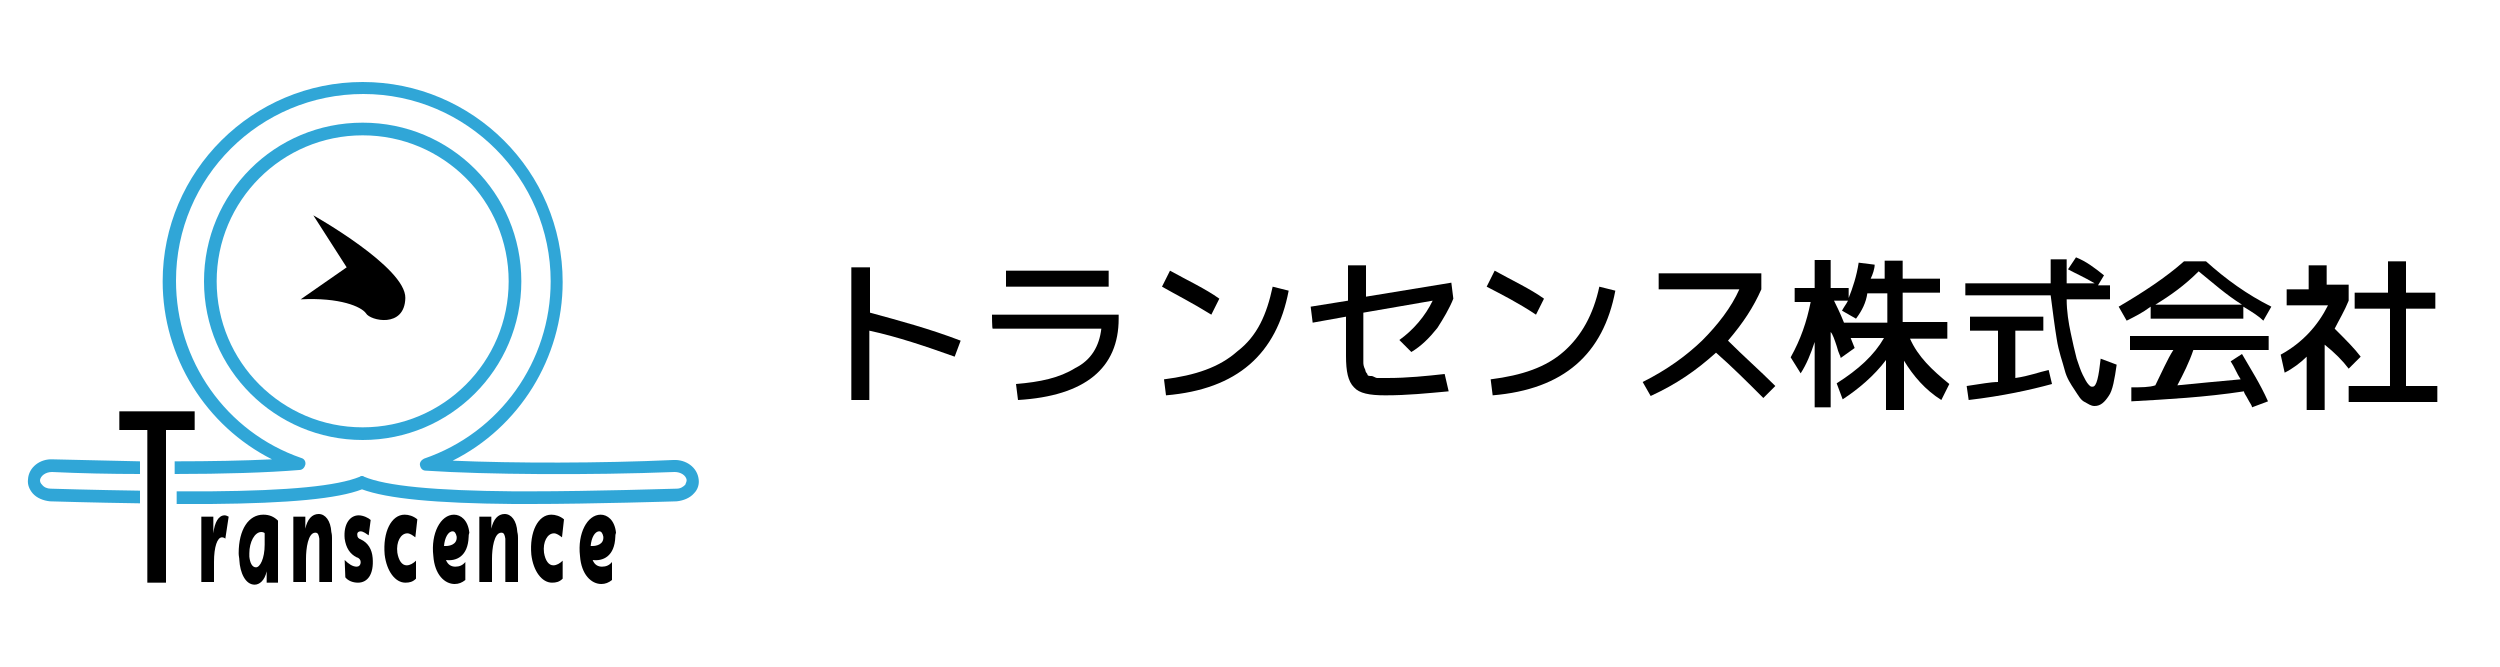 <?xml version="1.0" encoding="utf-8"?>
<!-- Generator: Adobe Illustrator 25.2.1, SVG Export Plug-In . SVG Version: 6.00 Build 0)  -->
<svg version="1.1" id="レイヤー_1" xmlns="http://www.w3.org/2000/svg" xmlns:xlink="http://www.w3.org/1999/xlink" x="0px"
	 y="0px" viewBox="0 0 375 100" style="enable-background:new 0 0 375 100;" xml:space="preserve">
<style type="text/css">
	.st0{fill:#30A6D7;}
</style>
<g>
	<path class="st0" d="M54.4,20.3c-12.1,0-21.9,9.8-21.9,21.9s9.8,21.9,21.9,21.9s21.9-9.8,21.9-21.9S66.5,20.3,54.4,20.3z M54.4,66
		c-13.1,0-23.8-10.6-23.8-23.8s10.6-23.8,23.8-23.8s23.8,10.6,23.8,23.8S67.5,66,54.4,66z"/>
	<path d="M47,32.3c0,0,13.9,7.8,13.8,12.4c-0.1,4.6-5.3,3.4-5.9,2.3c-0.7-1-3.9-2.4-9.8-2.1l6.9-4.8L47,32.3z"/>
	<polygon points="29.2,64.5 29.2,61.7 17.9,61.7 17.9,64.5 22.1,64.5 22.1,87.4 24.9,87.4 24.9,64.5 	"/>
	<path class="st0" d="M7.6,73.3c-0.5,0-1-0.2-1.3-0.6C6.1,72.5,6,72.3,6,72c0.1-0.6,0.8-1.2,1.8-1.2c4.2,0.2,8.8,0.3,13.2,0.3v-1.9
		c-4.4-0.1-8.9-0.2-13.1-0.3c-1.9-0.1-3.6,1.2-3.7,3c-0.1,0.8,0.2,1.5,0.7,2.1c0.6,0.7,1.6,1.1,2.6,1.2c0.1,0,6.4,0.2,13.5,0.3v-1.9
		C14,73.5,7.6,73.3,7.6,73.3z"/>
	<path class="st0" d="M101,69L101,69c-10.9,0.5-23.9,0.5-33.1,0.1c10-5,16.5-15.4,16.5-26.8c0-16.6-13.5-30-30-30s-30,13.4-30,29.9
		c0,11.4,6.5,21.7,16.4,26.7c-4.2,0.2-9.2,0.3-14.6,0.3v1.9c7.2,0,13.9-0.2,18.7-0.6c0.5,0,0.8-0.4,0.9-0.8c0.1-0.5-0.2-0.9-0.6-1
		c-11.3-3.9-18.8-14.6-18.8-26.6c0-15.5,12.6-28,28.1-28s28.1,12.7,28.1,28.1c0,12-7.6,22.7-19,26.6c-0.4,0.2-0.7,0.6-0.6,1
		c0.1,0.5,0.4,0.8,0.9,0.8c8.9,0.6,24.6,0.7,37.3,0.2c0.9,0,1.7,0.5,1.8,1.2c0,0.3-0.2,0.6-0.2,0.7c-0.3,0.3-0.7,0.6-1.3,0.6
		c-0.1,0-12.7,0.4-21.9,0.4c-0.9,0-1.7,0-2.6,0c-11.8-0.1-19.1-0.8-22.4-2.2c-0.1-0.1-0.2-0.1-0.3-0.1c-0.2,0-0.2,0-0.3,0.1
		c-3.4,1.4-10.6,2.1-22.4,2.2c-0.9,0-1.8,0-2.6,0c-0.8,0-1.6,0-2.5,0v1.9c0.8,0,1.7,0,2.5,0c0.9,0,1.8,0,2.6,0
		c11.8-0.1,19.1-0.8,22.7-2.2c3.8,1.4,11,2.1,22.7,2.2c0.9,0,1.8,0,2.6,0c9.2,0,21.9-0.4,21.9-0.4c1-0.1,2-0.5,2.6-1.2
		c0.6-0.6,0.8-1.4,0.7-2.1C104.6,70.1,102.9,68.9,101,69z"/>
	<path d="M33.8,80.8c-0.1-0.1-0.3-0.2-0.5-0.2c-0.7,0-1.2,1.4-1.2,3.7v3h-1.9v-9.8h1.8V80l0,0c0.2-1.7,0.8-2.7,1.7-2.7
		c0.2,0,0.4,0.1,0.6,0.2L33.8,80.8z"/>
	<path d="M39.2,79.8c-1,0-1.8,1.5-1.8,3.2c0,0.2,0,0.3,0,0.5c0.1,0.9,0.4,1.6,1,1.6s1.3-1.3,1.3-3.4v-1.7
		C39.7,79.9,39.4,79.8,39.2,79.8z M41.7,87.4H40v-1.7l0,0c-0.3,1.4-1.1,2-1.8,2c-1.4,0-2.2-1.8-2.3-3.7c0-0.3-0.1-0.6-0.1-1
		c0-3.6,1.5-5.8,3.7-5.8c0.9,0,1.6,0.3,2.2,0.9V87.4z"/>
	<path d="M49.8,80.7v6.6h-1.9v-6.2c0-0.1,0-0.2,0-0.3c-0.1-0.6-0.2-0.9-0.6-0.9c-1.1,0-1.4,2.4-1.4,3.9v3.5H44v-9.8h1.8v1.8l0,0
		c0.3-1.4,1-2.2,2-2.2c1,0,1.8,1,1.9,2.7C49.8,80.2,49.8,80.5,49.8,80.7z"/>
	<path d="M55.3,80.3c-0.3-0.2-0.8-0.6-1.2-0.6c-0.2,0-0.6,0.1-0.5,0.6c0,0.3,0.2,0.5,0.5,0.6c1.1,0.5,1.7,1.5,1.8,2.8
		c0.2,2.5-0.8,3.7-2.2,3.7c-0.8,0-1.5-0.3-1.9-0.8L51.7,84c0.6,0.6,1.2,1,1.8,1c0.3,0,0.6-0.2,0.6-0.7c0-0.3-0.2-0.6-0.6-0.7
		c-1-0.5-1.6-1.4-1.8-2.8c-0.2-2.2,0.8-3.5,2.1-3.5c0.7,0,1.5,0.4,1.8,0.7L55.3,80.3z"/>
	<path d="M62.3,80.6c-0.4-0.3-0.8-0.6-1.2-0.6c-1,0-1.7,1.3-1.5,2.9c0.2,1.2,0.7,1.9,1.4,1.9c0.5,0,1-0.3,1.4-0.7v2.7
		c-0.5,0.5-1,0.6-1.6,0.6c-1.5,0-2.8-1.7-3.1-4.2c-0.3-3.4,1-6,3-6c0.6,0,1.3,0.2,1.9,0.7L62.3,80.6z"/>
	<path d="M67.9,79.7c-0.7,0-1.2,1-1.3,2.2c0.1,0,0.2,0,0.3,0c0.5,0,1.7-0.2,1.6-1.4C68.4,80,68.2,79.7,67.9,79.7z M70.3,80.5
		c-0.1,3-1.9,3.7-3.4,3.5c0.3,0.8,0.9,1,1.4,1c0.6,0,1.1-0.2,1.5-0.7V87c-0.5,0.4-1,0.6-1.6,0.6c-1.5,0-3-1.4-3.2-4.2
		c-0.4-3.4,1.1-6.2,3.1-6.2c1,0,2.1,0.8,2.3,2.7C70.3,80.2,70.3,80.3,70.3,80.5z"/>
	<path d="M77.7,80.7v6.6h-1.9v-6.2c0-0.1,0-0.2,0-0.3c-0.1-0.6-0.2-0.9-0.6-0.9c-1.1,0-1.4,2.4-1.4,3.9v3.5h-1.9v-9.8h1.8v1.8l0,0
		c0.3-1.4,1-2.2,2-2.2c1,0,1.8,1,1.9,2.7C77.7,80.2,77.7,80.5,77.7,80.7z"/>
	<path d="M84.3,80.6c-0.4-0.3-0.8-0.6-1.2-0.6c-1,0-1.7,1.3-1.5,2.9c0.2,1.2,0.7,1.9,1.4,1.9c0.5,0,1-0.3,1.4-0.7v2.7
		c-0.5,0.5-1,0.6-1.6,0.6c-1.5,0-2.8-1.7-3.1-4.2c-0.3-3.4,1-6,3-6c0.6,0,1.3,0.2,1.9,0.7L84.3,80.6z"/>
	<path d="M89.9,79.7c-0.7,0-1.2,1-1.3,2.2c0.1,0,0.2,0,0.3,0c0.5,0,1.7-0.2,1.6-1.4C90.4,80,90.2,79.7,89.9,79.7z M92.3,80.5
		c-0.1,3-1.9,3.7-3.4,3.5c0.3,0.8,0.9,1,1.4,1c0.6,0,1.1-0.2,1.5-0.7V87c-0.5,0.4-1,0.6-1.6,0.6c-1.5,0-3-1.4-3.2-4.2
		c-0.4-3.4,1.1-6.2,3.1-6.2c1,0,2.1,0.8,2.3,2.7C92.3,80.2,92.3,80.3,92.3,80.5z"/>
</g>
<g>
	<path d="M127.8,40.1h2.7v6.8c4.4,1.2,8.9,2.4,13.6,4.2l-0.9,2.4c-4.2-1.5-8.6-3-12.8-3.9v10.4h-2.7V40.1z"/>
	<path d="M148.8,47.2h19v0.6c0,7.4-5,11.6-15.1,12.2l-0.3-2.4c3.6-0.3,6.5-0.9,8.9-2.4c2.4-1.2,3.6-3.3,3.9-5.9h-16.3
		C148.8,49.3,148.8,47.2,148.8,47.2z M150.9,43v-2.4h15.4V43H150.9z"/>
	<path d="M174.3,43l1.2-2.4c2.7,1.5,5.3,2.7,7.4,4.2l-1.2,2.4C178.8,45.4,176.4,44.2,174.3,43z M190.9,43l2.4,0.6
		c-1.8,9.5-7.7,14.8-18.4,15.7l-0.3-2.4c4.7-0.6,8.3-1.8,11-4.2C188.6,50.4,190,47.2,190.9,43z"/>
	<path d="M217.3,58.7c-3.3,0.3-6.2,0.6-9.5,0.6c-2.4,0-3.9-0.3-4.7-1.2c-0.9-0.9-1.2-2.4-1.2-4.7v-5.9l-5,0.9l-0.3-2.4l5.6-0.9v-5.3
		h2.7v4.7l12.8-2.1l0.3,2.4c-0.6,1.5-1.5,3-2.4,4.4c-1.2,1.5-2.4,2.7-3.9,3.6l-1.8-1.8c2.1-1.5,3.9-3.6,5-5.9l-10.4,1.8v5.9
		c0,0.6,0,1.2,0,1.5s0,0.6,0.3,1.2c0,0.3,0.3,0.6,0.3,0.6c0,0.3,0.3,0.3,0.6,0.3c0.3,0,0.6,0.3,0.9,0.3c0.3,0,0.9,0,1.5,0
		c3,0,5.9-0.3,8.6-0.6L217.3,58.7z"/>
	<path d="M223,43l1.2-2.4c2.7,1.5,5.3,2.7,7.4,4.2l-1.2,2.4C227.7,45.4,225.3,44.2,223,43z M239.9,43l2.4,0.6
		c-1.8,9.5-7.7,14.8-18.4,15.7l-0.3-2.4c4.7-0.6,8.3-1.8,11-4.2C237.2,50.4,239,47.2,239.9,43z"/>
	<path d="M248.8,43.3V41h15.4v2.4c-1.2,2.7-2.7,5-5,7.7c2.4,2.4,4.7,4.4,7.1,6.8l-1.8,1.8c-2.4-2.4-4.7-4.7-7.1-6.8
		c-3,2.7-5.9,4.7-9.8,6.5l-1.2-2.1c3.6-1.8,6.5-3.9,8.9-6.2c2.4-2.4,4.4-5,5.6-7.7H248.8z"/>
	<path d="M292.1,48.4v2.4h-5.6c1.2,2.7,3.3,4.7,5.9,6.8l-1.2,2.4c-2.4-1.5-4.2-3.6-5.6-5.9v7.4h-2.7V54c-1.8,2.4-4.2,4.4-6.5,5.9
		l-0.9-2.4c3.3-2.1,5.6-4.2,7.1-6.8h-5l0.6,1.5l-2.1,1.5c0-0.3-0.3-0.6-0.6-1.8c-0.3-0.9-0.6-1.8-0.9-2.1v11.3h-2.4v-9.8
		c-0.6,1.8-1.2,3.3-2.1,4.7l-1.5-2.4c1.5-2.7,2.4-5.3,3-8.3h-2.4v-2.1h3v-4.2h2.4v4.2h2.7v1.5c0.6-1.5,1.2-3.3,1.5-5.3l2.4,0.3
		c0,0.6-0.3,1.5-0.6,2.1h2.1v-2.7h2.7v2.7h5.6v2.1h-5.6v4.4H292.1z M278.4,47.8l-2.1-1.2c0.3-0.6,0.6-0.9,0.9-1.5h-2.1
		c0.3,0.6,0.9,1.8,1.5,3.3h6.5v-4.4h-3C279.9,45.4,279.3,46.6,278.4,47.8z"/>
	<path d="M310.2,40.4l1.2-1.8c1.5,0.6,2.7,1.5,4.2,2.7l-0.9,1.5h1.8v2.1h-6.5c0,1.8,0.3,3.6,0.6,5c0.3,1.5,0.6,2.7,0.9,3.9
		c0.3,0.9,0.6,1.8,0.9,2.4c0.3,0.6,0.6,1.2,0.9,1.5c0.3,0.3,0.3,0.3,0.6,0.3c0.6,0,0.9-1.5,1.2-4.2l2.4,0.9
		c-0.3,2.1-0.6,3.9-1.2,4.7c-0.6,0.9-1.2,1.5-2.1,1.5c-0.6,0-0.9-0.3-1.5-0.6c-0.6-0.3-0.9-0.9-1.5-1.8c-0.6-0.9-1.2-1.8-1.5-3
		c-0.3-1.2-0.9-2.7-1.2-4.7c-0.3-1.8-0.6-4.2-0.9-6.5h-12.8v-1.8h12.8c0-1.2,0-2.4,0-3.6h2.4c0,0.9,0,2.1,0,3.6h4.2
		C312.5,41.5,311.3,41,310.2,40.4z M307.8,57.6c-3.3,0.9-7.4,1.8-12.5,2.4l-0.3-2.1c2.1-0.3,3.6-0.6,4.7-0.6v-7.7h-4.2v-2.1h11v2.1
		h-4.2v7.1c2.1-0.3,3.6-0.9,5-1.2L307.8,57.6z"/>
	<path d="M336.5,46v1.8h-13.9V46c-1.2,0.9-2.4,1.5-3.6,2.1l-1.2-2.1c3.6-2.1,7.1-4.4,9.8-6.8h3.3c3,2.7,6.2,5,9.8,6.8l-1.2,2.1
		C338.9,47.5,338,46.9,336.5,46z M336.3,53.1c1.2,2.1,2.7,4.4,3.9,7.1l-2.4,0.9c0-0.3-0.3-0.6-0.6-1.2c-0.3-0.6-0.6-0.9-0.6-1.2
		c-5.9,0.9-11.6,1.2-16.9,1.5v-2.1c1.5,0,2.7,0,3.6-0.3c0.9-1.8,1.8-3.9,2.7-5.3h-6.5v-2.1h20.8v2.1h-11.3c-0.6,1.8-1.5,3.6-2.4,5.3
		c3-0.3,6.2-0.6,9.5-0.9c-0.6-0.9-0.9-1.8-1.5-2.7L336.3,53.1z M336.3,45.7c-2.4-1.5-4.4-3.3-6.5-5c-2.1,2.1-4.2,3.6-6.5,5H336.3z"
		/>
	<path d="M349,42.7h3.3v2.4c-0.6,1.5-1.5,3-2.1,4.2c1.8,1.8,3,3,3.9,4.2l-1.8,1.8c-0.9-1.2-2.1-2.4-3.6-3.6v9.8H346v-8
		c-0.9,0.9-2.1,1.8-3.3,2.4l-0.6-2.7c3.3-1.8,5.6-4.4,7.1-7.4h-6.2v-2.4h3.3v-3.6h2.7V42.7z M360.9,57.9h4.7v2.4h-13.3v-2.4h6.2
		V46.3h-5.3v-2.4h5v-4.7h2.7v4.7h4.4v2.4h-4.4L360.9,57.9L360.9,57.9z"/>
</g>
</svg>
